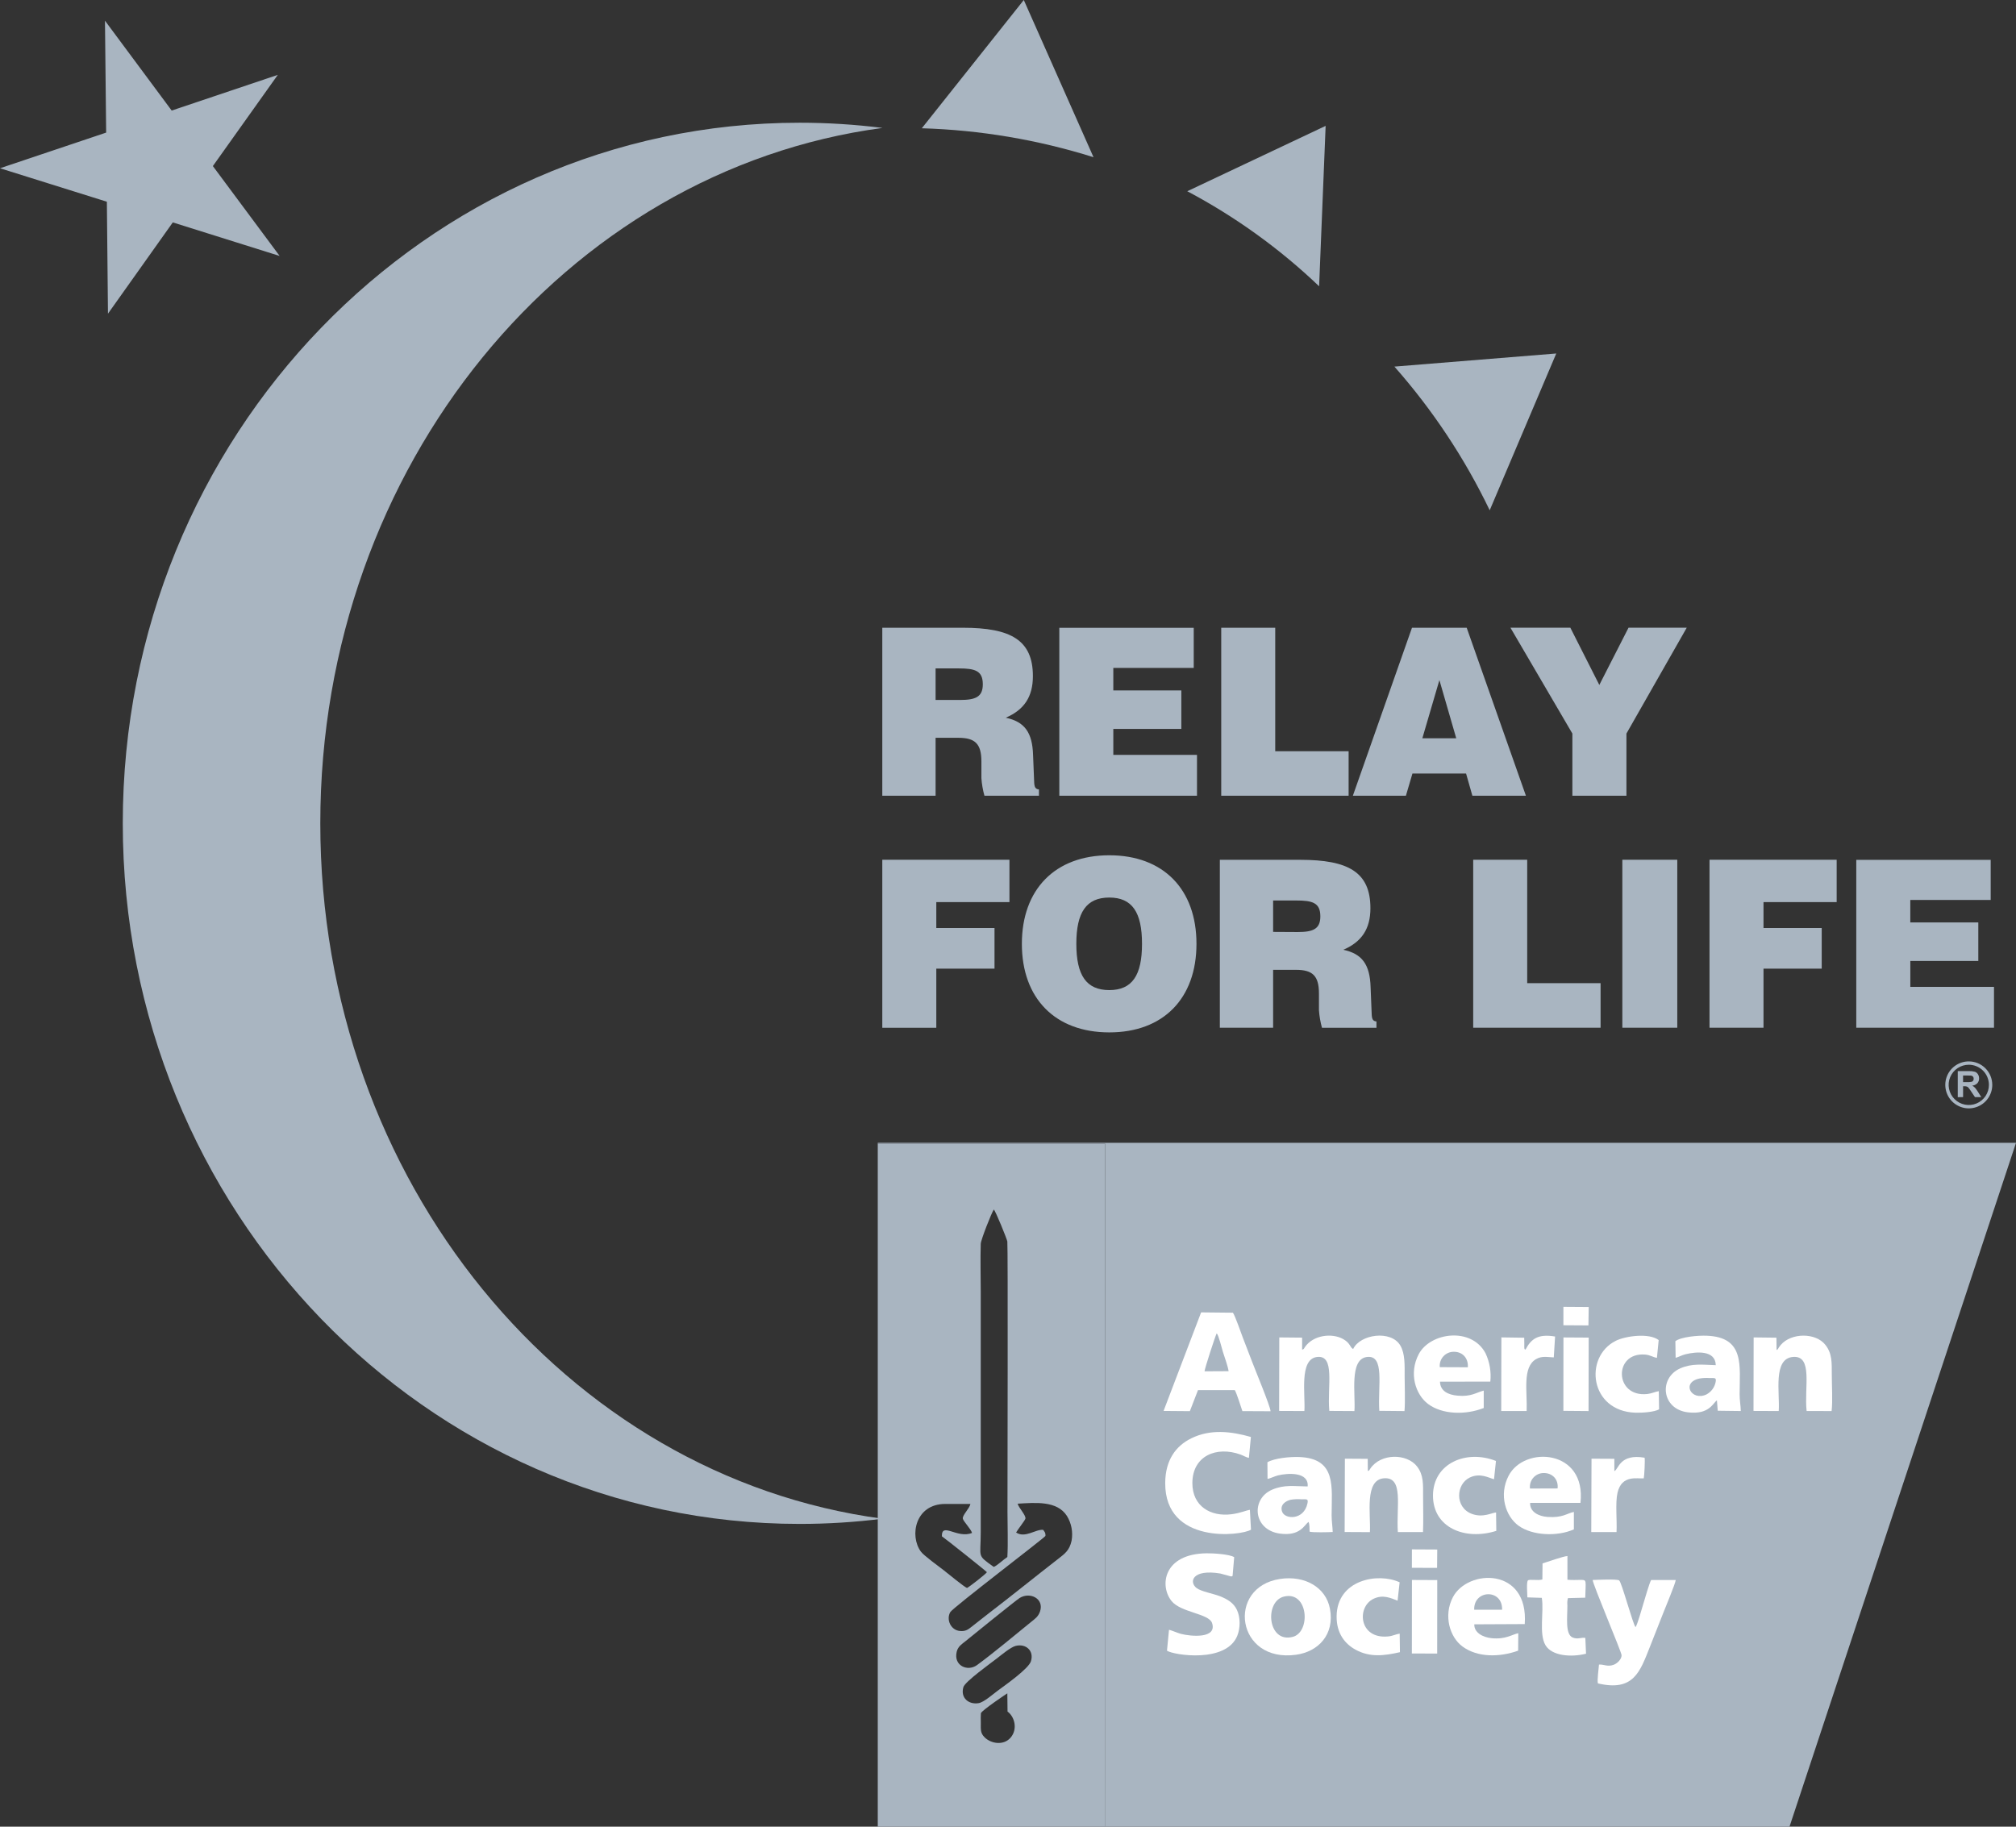 <svg xmlns="http://www.w3.org/2000/svg" width="192" height="174" viewBox="0 0 192 174" fill="none"><rect x="0" y="0" width="192" height="174" fill="#333333" stroke="none"/><g clip-path="url(#clip0_2514_102)"><path fill-rule="evenodd" clip-rule="evenodd" d="M132.801 34.92C136.441 39.044 139.495 43.649 141.877 48.606L148.216 33.671L132.801 34.92V34.92Z" fill="#A9B5C1"></path><path fill-rule="evenodd" clip-rule="evenodd" d="M84.028 75.799H89.104V70.279H91.286C92.866 70.279 93.467 70.857 93.467 72.527V74.129C93.507 74.694 93.604 75.253 93.757 75.799H98.946V75.198C98.5 75.153 98.5 74.841 98.478 74.152L98.388 71.926C98.322 69.746 97.565 68.743 95.788 68.365C97.547 67.608 98.371 66.362 98.371 64.403C98.371 60.975 96.279 59.795 91.693 59.795H84.028V75.799ZM89.104 66.674V63.669H91.307C92.866 63.669 93.601 63.891 93.601 65.181C93.601 66.383 92.91 66.674 91.442 66.674H89.104ZM100.887 75.799H113.999V71.904H106.03V69.434H112.508V65.764H106.03V63.623H113.689V59.801H100.887V75.799ZM116.308 75.799H128.44V71.556H121.45V59.795H116.308V75.799V75.799ZM128.849 75.799H133.895L134.518 73.684H139.626L140.227 75.799H145.326L139.685 59.795H134.475L128.843 75.799H128.849ZM135.462 70.323L137.086 64.781L138.69 70.323H135.462ZM149.756 75.799H154.899V69.874L160.643 59.79H155.099L152.316 65.244L149.556 59.79H143.851L149.75 69.874V75.794L149.756 75.799ZM84.028 97.9H89.171V92.269H94.715V88.396H89.171V85.928H96.138V81.896H84.028V97.9ZM97.321 89.903C97.321 95.111 100.503 98.339 105.646 98.339C110.789 98.339 113.95 95.111 113.95 89.903C113.95 84.696 110.789 81.468 105.646 81.468C100.503 81.468 97.321 84.705 97.321 89.903ZM102.508 89.903C102.508 86.899 103.465 85.495 105.646 85.495C107.827 85.495 108.763 86.899 108.763 89.903C108.763 92.908 107.828 94.31 105.646 94.31C103.464 94.31 102.508 92.908 102.508 89.903ZM116.175 97.894H121.25V92.38H123.432C125.013 92.38 125.614 92.958 125.614 94.628V96.23C125.655 96.795 125.752 97.354 125.903 97.9H131.091V97.299C130.644 97.255 130.644 96.943 130.623 96.253L130.534 94.032C130.467 91.85 129.71 90.848 127.934 90.471C129.693 89.714 130.516 88.468 130.516 86.508C130.516 83.081 128.424 81.901 123.837 81.901H116.175V97.9V97.894ZM121.25 88.767V85.775H123.453C125.013 85.775 125.747 85.998 125.747 87.289C125.747 88.491 125.058 88.78 123.588 88.78L121.25 88.767ZM140.305 97.894H152.437V93.649H145.448V81.896H140.305V97.9V97.894ZM154.509 97.894H159.741V81.896H154.509V97.9V97.894ZM162.81 97.894H167.953V92.269H173.497V88.396H167.953V85.928H174.921V81.896H162.81V97.9V97.894ZM176.793 97.894H189.905V94.004H181.936V91.535H188.411V87.865H181.933V85.725H189.59V81.902H176.788V97.9L176.793 97.894ZM84.049 144.664C53.876 140.632 30.505 112.512 30.505 78.425C30.505 44.339 53.876 16.218 84.049 12.186C81.432 11.855 78.797 11.69 76.159 11.69C40.556 11.69 11.693 41.568 11.693 78.425C11.693 115.283 40.548 145.159 76.159 145.159C78.8 145.16 81.437 144.994 84.057 144.664H84.049ZM10.11 12.631L9.997 1.969L16.351 10.531L26.457 7.131L20.273 15.819L26.633 24.381L16.457 21.185L10.283 29.878L10.178 19.215L0 16.027L10.11 12.631Z" fill="#A9B5C1"></path><path fill-rule="evenodd" clip-rule="evenodd" d="M113.074 18.216C117.655 20.643 121.88 23.689 125.63 27.268L126.251 11.99L113.074 18.216Z" fill="#A9B5C1"></path><path fill-rule="evenodd" clip-rule="evenodd" d="M87.791 12.218C93.343 12.382 98.846 13.31 104.145 14.975L97.504 0L87.791 12.218Z" fill="#A9B5C1"></path><path fill-rule="evenodd" clip-rule="evenodd" d="M134.471 150.498L136.881 150.509L136.875 157.507L134.463 157.501L134.471 150.498Z" fill="#A9B5C1"></path><path fill-rule="evenodd" clip-rule="evenodd" d="M115.877 127.009C115.747 127.223 114.739 130.343 114.715 130.626L117.009 130.614C116.943 130.137 116.617 129.268 116.467 128.779C116.362 128.43 116.055 127.163 115.876 127.012L115.877 127.009Z" fill="#A9B5C1"></path><path fill-rule="evenodd" clip-rule="evenodd" d="M124.518 143.213C124.623 142.723 124.431 142.826 123.964 142.815C123.621 142.787 123.276 142.8 122.936 142.853C122.459 142.963 121.866 143.334 122.109 144C122.384 144.748 124.172 144.82 124.518 143.213Z" fill="#A9B5C1"></path><path fill-rule="evenodd" clip-rule="evenodd" d="M122.267 152.084C120.405 152.555 120.713 156.541 123.113 155.92C124.859 155.47 124.613 151.486 122.267 152.084Z" fill="#A9B5C1"></path><path fill-rule="evenodd" clip-rule="evenodd" d="M140.402 153.334H143.058C143.116 151.315 140.33 151.411 140.402 153.334Z" fill="#A9B5C1"></path><path fill-rule="evenodd" clip-rule="evenodd" d="M148.344 141.78C148.441 140.91 147.845 140.317 147.034 140.311C146.847 140.309 146.661 140.347 146.489 140.422C146.317 140.498 146.163 140.61 146.038 140.75C145.913 140.89 145.819 141.055 145.763 141.234C145.707 141.414 145.69 141.603 145.713 141.789L148.344 141.78V141.78Z" fill="#A9B5C1"></path><path fill-rule="evenodd" clip-rule="evenodd" d="M137.122 130.227L139.792 130.238C139.855 129.385 139.303 128.765 138.468 128.762C138.28 128.759 138.093 128.796 137.921 128.87C137.748 128.944 137.593 129.054 137.466 129.193C137.339 129.331 137.242 129.495 137.183 129.673C137.124 129.851 137.103 130.04 137.122 130.227V130.227Z" fill="#A9B5C1"></path><path fill-rule="evenodd" clip-rule="evenodd" d="M161.844 131.311C160.092 131.692 161.09 133.485 162.508 132.832C162.737 132.713 162.936 132.543 163.09 132.335C163.243 132.128 163.348 131.888 163.395 131.634C163.487 131.184 163.263 131.273 162.844 131.264C162.51 131.238 162.174 131.253 161.844 131.311V131.311Z" fill="#A9B5C1"></path><path fill-rule="evenodd" clip-rule="evenodd" d="M121.902 150.397C124.301 150.032 126.289 151.217 126.665 153.226C127.124 155.691 125.551 157.321 123.454 157.616C117.734 158.42 116.778 151.18 121.908 150.397H121.902Z" fill="#A9B5C1"></path><path fill-rule="evenodd" clip-rule="evenodd" d="M144.586 157.233C142.806 157.868 140.726 157.892 139.285 156.837C138.079 155.952 137.45 153.903 138.368 152.142C139.776 149.436 145.603 149.263 145.213 154.7L140.411 154.723C140.377 155.518 141.238 155.961 142.041 156.042C143.399 156.178 143.994 155.689 144.598 155.571L144.584 157.233H144.586Z" fill="#A9B5C1"></path><path fill-rule="evenodd" clip-rule="evenodd" d="M146.909 148.922C147.382 148.78 148.877 148.237 149.276 148.221V150.477C149.703 150.526 150.166 150.486 150.598 150.492C151.119 150.492 151.017 150.547 150.972 152.186L149.325 152.229C149.319 152.244 149.314 152.26 149.31 152.276C149.264 152.482 149.251 152.695 149.272 152.905C149.272 154.028 149.041 155.683 149.778 155.982C150.273 156.183 150.543 155.953 150.98 156.016L151.047 157.524C149.576 157.892 147.79 157.716 147.192 156.724C146.537 155.637 147.056 153.539 146.836 152.203L145.459 152.157C145.459 151.811 145.366 150.781 145.501 150.553C145.653 150.4 146.44 150.587 146.889 150.452L146.906 148.923L146.909 148.922Z" fill="#A9B5C1"></path><path fill-rule="evenodd" clip-rule="evenodd" d="M133.327 157.377C131.828 157.715 130.489 157.892 129.108 157.143C128.097 156.594 127.283 155.591 127.297 153.969C127.323 150.452 131.25 149.767 133.298 150.72L133.104 152.471C132.419 152.203 131.708 151.876 130.833 152.281C129.183 153.045 129.407 156.125 132.169 155.88C132.666 155.836 132.908 155.666 133.304 155.611L133.327 157.377V157.377Z" fill="#A9B5C1"></path><path fill-rule="evenodd" clip-rule="evenodd" d="M152.285 158.554C152.784 158.519 153.099 158.8 153.709 158.568C154.053 158.437 154.461 158.027 154.446 157.663C154.435 157.366 151.684 150.893 151.693 150.498C152.152 150.484 153.941 150.394 154.214 150.535C154.464 150.728 155.515 154.701 155.777 154.99C155.968 154.723 156.388 153.185 156.521 152.755C156.654 152.325 157.096 150.758 157.262 150.501H159.606C159.551 150.89 158.601 153.157 158.383 153.721C157.964 154.799 157.563 155.817 157.139 156.879C156.2 159.238 155.593 161.16 152.19 160.348C152.106 160.042 152.268 158.949 152.294 158.553L152.285 158.554Z" fill="#A9B5C1"></path><path fill-rule="evenodd" clip-rule="evenodd" d="M134.468 147.585L136.881 147.598L136.866 149.345L134.465 149.341L134.468 147.585Z" fill="#A9B5C1"></path><path fill-rule="evenodd" clip-rule="evenodd" d="M111.333 155.249C111.472 155.249 112.154 155.555 112.443 155.626C113.434 155.889 115.938 156.103 115.432 154.596C115.126 153.691 112.457 153.604 111.575 152.503C110.415 151.062 110.784 148.004 114.925 147.956C115.546 147.956 117.111 148.038 117.547 148.326L117.394 150.107C117.296 150.163 117.366 150.156 117.206 150.148L116.227 149.881C113.526 149.442 113.235 150.7 113.956 151.257C114.382 151.59 115.54 151.795 116.153 152.029C116.918 152.325 117.501 152.692 117.808 153.344C118.148 154.062 118.14 155.079 117.843 155.811C116.773 158.441 111.789 157.655 111.148 157.233L111.339 155.246L111.333 155.249Z" fill="#A9B5C1"></path><path fill-rule="evenodd" clip-rule="evenodd" d="M149.89 145.674C148.325 146.37 145.947 146.286 144.621 145.321C143.398 144.431 142.73 142.392 143.676 140.568C145.172 137.679 151.103 138.04 150.521 143.15H145.727C145.689 144.014 146.551 144.43 147.385 144.488C148.842 144.589 149.22 144.144 149.894 144.011V145.668L149.89 145.674Z" fill="#A9B5C1"></path><path fill-rule="evenodd" clip-rule="evenodd" d="M130.269 140.129C130.439 140.063 130.39 140.069 130.511 139.89C131.497 138.433 133.987 138.431 134.963 139.702C135.594 140.525 135.532 141.411 135.532 142.558C135.532 143.656 135.571 144.833 135.524 145.942H133.129C132.964 143.508 133.712 140.679 131.808 140.82C129.934 140.959 130.56 144.234 130.468 145.949L128.062 145.937L128.085 138.953L130.259 138.965L130.269 140.136V140.129Z" fill="#A9B5C1"></path><path fill-rule="evenodd" clip-rule="evenodd" d="M120.707 139.289C121.377 138.905 122.824 138.759 123.724 138.792C127.323 138.927 126.823 141.653 126.821 144.341C126.821 144.923 126.912 145.411 126.925 145.934C126.546 145.959 125.008 145.995 124.723 145.902C124.723 145.68 124.735 145.167 124.616 144.972C124.211 145.29 123.812 146.348 121.903 146.089C119.319 145.74 119.115 142.774 121.16 141.901C122.345 141.396 123.221 141.577 124.538 141.595C124.663 140.19 122.657 140.314 121.709 140.544C121.424 140.613 120.868 140.869 120.718 140.873L120.707 139.289Z" fill="#A9B5C1"></path><path fill-rule="evenodd" clip-rule="evenodd" d="M142.505 145.82C139.527 146.763 136.458 145.528 136.475 142.439C136.49 139.393 139.631 138.043 142.473 139.162L142.288 140.902C141.787 140.776 140.968 140.268 139.98 140.74C138.651 141.378 138.544 143.577 140.159 144.196C141.238 144.612 142.132 144.064 142.482 144.07L142.505 145.82V145.82Z" fill="#A9B5C1"></path><path fill-rule="evenodd" clip-rule="evenodd" d="M153.748 140.13C154.149 139.953 154.251 138.448 156.622 138.855C156.677 139.045 156.596 140.609 156.542 140.823C155.94 140.879 154.443 140.448 154.042 142.199C153.822 143.156 154.007 144.841 153.95 145.94H151.543L151.567 138.948L153.742 138.959V140.133L153.748 140.13Z" fill="#A9B5C1"></path><path fill-rule="evenodd" clip-rule="evenodd" d="M119.143 145.711C118.233 146.307 110.938 147.153 110.977 141.254C110.99 139.1 111.969 137.737 113.468 137.005C115.271 136.123 117.256 136.34 119.137 136.88L118.944 138.858C118.741 138.858 118.409 138.647 118.157 138.552C115.863 137.719 113.569 138.667 113.56 141.249C113.547 143.491 115.321 144.482 117.271 144.235C118.166 144.122 118.648 143.87 119.038 143.815L119.143 145.708V145.711Z" fill="#A9B5C1"></path><path fill-rule="evenodd" clip-rule="evenodd" d="M148.9 127.397L151.304 127.412L151.291 134.409L148.893 134.389L148.9 127.397Z" fill="#A9B5C1"></path><path fill-rule="evenodd" clip-rule="evenodd" d="M114.392 125.009L117.425 125.026C117.642 125.345 118.189 126.931 118.356 127.37C118.646 128.143 118.945 128.877 119.246 129.686C119.526 130.438 120.995 133.967 121.008 134.41L118.322 134.397C118.14 133.862 117.808 132.777 117.602 132.398H114.094L113.321 134.41L110.816 134.397L114.392 125.009Z" fill="#A9B5C1"></path><path fill-rule="evenodd" clip-rule="evenodd" d="M141.309 134.12C139.58 134.8 137.352 134.75 136 133.73C134.815 132.833 134.156 130.825 135.119 128.99C136.216 126.906 140.134 126.376 141.48 128.902C141.876 129.744 142.034 130.678 141.939 131.603L137.144 131.614C137.164 132.502 137.92 132.865 138.817 132.944C140.123 133.06 140.565 132.652 141.31 132.461V134.121L141.309 134.12Z" fill="#A9B5C1"></path><path fill-rule="evenodd" clip-rule="evenodd" d="M169.198 128.602C169.38 128.49 169.299 128.534 169.43 128.339C169.485 128.256 169.544 128.178 169.609 128.103C170.608 126.943 172.926 126.921 173.853 128.103C174.486 128.912 174.465 129.75 174.465 130.969C174.465 131.952 174.556 133.49 174.446 134.41L172.067 134.403C171.822 132.187 172.694 129.086 170.767 129.253C168.84 129.42 169.531 132.678 169.41 134.407L167 134.397L167.014 127.394L169.184 127.42L169.198 128.602Z" fill="#A9B5C1"></path><path fill-rule="evenodd" clip-rule="evenodd" d="M124.011 128.559C124.228 128.473 124.15 128.493 124.277 128.308C125.072 127.16 126.854 126.953 127.913 127.544C128.635 127.95 128.537 128.325 128.871 128.493C129.522 127.093 132.478 126.658 133.362 128.16C133.821 128.946 133.774 130.056 133.774 131.082C133.774 132.108 133.838 133.386 133.76 134.406L131.367 134.387C131.214 132.027 131.928 128.999 130.157 129.262C128.501 129.508 129.117 132.788 128.998 134.409L126.6 134.397C126.386 132.077 127.201 129.01 125.401 129.262C123.719 129.499 124.33 132.826 124.228 134.409L121.822 134.397L121.834 127.395L124.008 127.415V128.559H124.011Z" fill="#A9B5C1"></path><path fill-rule="evenodd" clip-rule="evenodd" d="M159.558 127.759C160.098 127.34 161.712 127.203 162.547 127.235C166.193 127.373 165.685 130.102 165.68 132.811C165.68 133.377 165.778 133.871 165.792 134.409L163.597 134.381L163.518 133.392C163.134 133.651 162.785 134.768 160.765 134.534C158.231 134.236 157.959 131.259 160.022 130.346C161.15 129.848 162.144 129.999 163.408 130.041C163.379 128.58 161.524 128.755 160.528 129.001C160.159 129.091 159.872 129.268 159.586 129.339L159.561 127.762L159.558 127.759Z" fill="#A9B5C1"></path><path fill-rule="evenodd" clip-rule="evenodd" d="M145.283 128.56C145.828 127.524 146.489 127.042 148.103 127.311L147.98 129.299C147.346 129.273 146.848 129.146 146.297 129.461C144.961 130.226 145.47 132.585 145.395 134.407H142.973L142.989 127.395L145.164 127.426C145.176 127.619 145.176 127.805 145.173 127.999C145.158 128.664 145.195 128.467 145.283 128.564V128.56Z" fill="#A9B5C1"></path><path fill-rule="evenodd" clip-rule="evenodd" d="M158.01 134.244C157.551 134.508 156.403 134.583 155.77 134.565C151.399 134.436 150.812 129.262 153.876 127.719C154.809 127.25 157.071 126.955 157.97 127.648L157.804 129.342C157.386 129.271 157.192 129.067 156.661 129.027C153.648 128.797 153.748 133.123 156.885 132.785C157.33 132.736 157.594 132.575 157.979 132.513L158.01 134.244V134.244Z" fill="#A9B5C1"></path><path fill-rule="evenodd" clip-rule="evenodd" d="M148.896 124.483L151.305 124.499L151.28 126.25L148.895 126.235L148.896 124.483Z" fill="#A9B5C1"></path><path fill-rule="evenodd" clip-rule="evenodd" d="M83.596 108.951L105.261 108.95L105.28 174H170.428L192.001 108.858H83.596V108.951Z" fill="#A9B5C1"></path><path fill-rule="evenodd" clip-rule="evenodd" d="M95.936 161.297L95.956 163.033C96.638 163.528 96.933 164.704 96.261 165.502C95.59 166.3 94.379 166.094 93.773 165.488C93.356 165.071 93.411 164.759 93.411 164.074C93.398 163.779 93.401 163.484 93.42 163.19C93.48 162.936 95.907 161.306 95.937 161.297H95.936ZM98.182 158.248C97.953 158.964 95.735 160.514 95.012 161.05C94.535 161.406 93.698 162.147 93.206 162.23C92.247 162.392 91.453 161.721 91.753 160.701C91.906 160.178 94.38 158.407 94.955 157.961C95.373 157.638 96.258 156.891 96.748 156.773C97.725 156.545 98.499 157.255 98.182 158.244V158.248ZM99.051 153.495C98.881 153.998 98.568 154.197 98.204 154.493C96.728 155.694 94.498 157.551 93.045 158.608C92.16 159.251 90.79 158.672 91.117 157.328C91.242 156.82 91.609 156.608 91.953 156.328C92.536 155.853 96.758 152.431 97.109 152.214C98.098 151.602 99.461 152.278 99.051 153.495V153.495ZM94.647 149.257C93.001 148.072 93.405 148.448 93.405 145.946V123.062C93.405 121.559 93.357 119.977 93.405 118.475C93.415 118.11 94.422 115.541 94.648 115.214C94.801 115.31 95.893 118.004 95.936 118.254C96.004 118.671 95.95 141.447 95.95 144.037C95.95 145.413 96.014 146.952 95.939 148.31C95.581 148.544 94.922 149.165 94.648 149.249L94.647 149.257ZM92.574 146.017C91.172 146.595 89.678 144.946 89.702 146.338C90.008 146.538 93.839 149.588 93.992 149.757C93.925 149.9 92.346 151.142 92.097 151.26C91.829 151.165 90.262 149.871 89.858 149.556C89.421 149.212 87.98 148.18 87.7 147.792C86.596 146.284 87.171 143.258 90.016 143.257H92.424C92.317 143.726 91.618 144.349 91.701 144.671C91.771 144.937 92.475 145.654 92.574 146.012V146.017ZM96.918 143.231C98.565 143.142 100.666 142.916 101.612 144.399C102.045 145.104 102.203 145.944 102.056 146.758C101.857 147.676 101.42 147.991 100.799 148.472C98.546 150.223 96.436 151.935 94.172 153.671C93.574 154.129 93.102 154.518 92.541 154.95C92.227 155.195 91.972 155.409 91.441 155.36C90.531 155.285 90.104 154.255 90.501 153.562C90.747 153.136 99.485 146.483 99.565 146.304C99.592 145.998 99.462 145.876 99.344 145.723C98.629 145.65 97.63 146.546 96.772 145.977C96.887 145.751 97.604 144.844 97.656 144.665C97.745 144.359 97.005 143.615 96.918 143.226V143.231ZM83.596 173.997H105.28L105.261 108.947H83.596V173.997Z" fill="#A9B5C1"></path><path fill-rule="evenodd" clip-rule="evenodd" d="M124.011 128.559V127.415L121.838 127.395L121.822 134.397L124.228 134.407C124.332 132.825 123.72 129.504 125.402 129.261C127.202 129.009 126.387 132.076 126.601 134.395L128.993 134.409C129.112 132.788 128.496 129.508 130.152 129.262C131.923 128.999 131.208 132.027 131.362 134.387L133.762 134.41C133.84 133.391 133.775 132.117 133.775 131.086C133.775 130.056 133.826 128.946 133.364 128.165C132.48 126.66 129.524 127.094 128.872 128.498C128.539 128.33 128.637 127.955 127.915 127.548C126.855 126.954 125.074 127.16 124.278 128.313C124.151 128.498 124.229 128.478 124.012 128.564L124.011 128.559Z" fill="white"></path><path fill-rule="evenodd" clip-rule="evenodd" d="M115.877 127.009C116.056 127.162 116.363 128.428 116.469 128.776C116.622 129.269 116.944 130.137 117.01 130.611L114.716 130.623C114.741 130.34 115.748 127.22 115.878 127.006L115.877 127.009ZM110.816 134.397L113.32 134.418L114.094 132.415H117.602C117.808 132.794 118.14 133.878 118.322 134.413L121.006 134.426C120.994 133.978 119.524 130.45 119.244 129.701C118.939 128.892 118.645 128.158 118.354 127.385C118.188 126.946 117.64 125.36 117.423 125.041L114.392 125.009L110.816 134.397Z" fill="white"></path><path fill-rule="evenodd" clip-rule="evenodd" d="M111.333 155.249L111.141 157.236C111.782 157.658 116.771 158.444 117.837 155.814C118.133 155.082 118.143 154.065 117.802 153.347C117.496 152.695 116.919 152.328 116.147 152.032C115.535 151.798 114.376 151.593 113.949 151.259C113.229 150.698 113.52 149.44 116.22 149.883L117.201 150.151C117.354 150.159 117.291 150.166 117.389 150.11L117.542 148.328C117.106 148.041 115.541 147.951 114.92 147.958C110.784 148.004 110.415 151.062 111.576 152.503C112.458 153.603 115.128 153.691 115.433 154.596C115.939 156.103 113.435 155.889 112.444 155.626C112.155 155.55 111.473 155.252 111.334 155.249H111.333Z" fill="white"></path><path fill-rule="evenodd" clip-rule="evenodd" d="M119.142 145.711L119.037 143.818C118.651 143.873 118.165 144.124 117.27 144.239C115.321 144.485 113.547 143.494 113.559 141.253C113.574 138.67 115.853 137.722 118.156 138.555C118.408 138.647 118.74 138.852 118.944 138.861L119.133 136.877C117.252 136.337 115.267 136.112 113.464 137.002C111.965 137.734 110.987 139.097 110.973 141.251C110.935 147.15 118.229 146.297 119.139 145.708L119.142 145.711Z" fill="white"></path><path fill-rule="evenodd" clip-rule="evenodd" d="M152.285 158.554C152.259 158.95 152.097 160.037 152.181 160.349C155.583 161.155 156.19 159.239 157.129 156.88C157.553 155.819 157.954 154.801 158.373 153.723C158.593 153.159 159.543 150.891 159.596 150.503H157.252C157.087 150.76 156.64 152.347 156.512 152.756C156.383 153.166 155.958 154.724 155.767 154.992C155.505 154.703 154.455 150.729 154.204 150.536C153.932 150.396 152.139 150.486 151.684 150.5C151.684 150.894 154.436 157.368 154.436 157.664C154.452 158.028 154.043 158.438 153.699 158.57C153.088 158.802 152.774 158.521 152.275 158.556L152.285 158.554Z" fill="white"></path><path fill-rule="evenodd" clip-rule="evenodd" d="M122.267 152.084C124.613 151.49 124.867 155.47 123.113 155.92C120.714 156.541 120.405 152.556 122.267 152.084ZM121.902 150.402C116.773 151.185 117.728 158.424 123.448 157.62C125.551 157.325 127.129 155.695 126.66 153.23C126.283 151.221 124.295 150.036 121.896 150.402H121.902Z" fill="white"></path><path fill-rule="evenodd" clip-rule="evenodd" d="M169.198 128.602L169.184 127.42L167.014 127.394L167 134.397L169.403 134.407C169.523 132.678 168.828 129.417 170.759 129.253C172.691 129.089 171.814 132.187 172.059 134.403L174.439 134.41C174.549 133.493 174.457 131.952 174.457 130.969C174.457 129.745 174.486 128.912 173.845 128.103C172.918 126.921 170.6 126.943 169.601 128.103C169.537 128.178 169.477 128.256 169.422 128.339C169.291 128.534 169.372 128.492 169.19 128.602H169.198Z" fill="white"></path><path fill-rule="evenodd" clip-rule="evenodd" d="M130.269 140.129L130.259 138.958L128.085 138.945L128.062 145.93L130.468 145.942C130.56 144.226 129.934 140.951 131.808 140.812C133.712 140.672 132.964 143.5 133.129 145.934H135.524C135.571 144.826 135.532 143.641 135.532 142.551C135.532 141.404 135.594 140.517 134.963 139.694C133.987 138.424 131.497 138.425 130.511 139.883C130.39 140.061 130.439 140.055 130.269 140.121V140.129Z" fill="white"></path><path fill-rule="evenodd" clip-rule="evenodd" d="M161.844 131.311C162.174 131.253 162.51 131.238 162.844 131.264C163.263 131.273 163.487 131.184 163.395 131.634C163.348 131.888 163.243 132.128 163.09 132.335C162.936 132.543 162.737 132.713 162.508 132.832C161.09 133.485 160.092 131.692 161.844 131.311ZM159.559 127.759L159.584 129.336C159.87 129.265 160.157 129.088 160.526 128.998C161.522 128.752 163.377 128.577 163.406 130.037C162.142 129.999 161.148 129.848 160.02 130.343C157.957 131.261 158.229 134.233 160.763 134.531C162.786 134.77 163.135 133.647 163.516 133.389L163.595 134.378L165.79 134.406C165.776 133.867 165.677 133.374 165.678 132.808C165.678 130.099 166.191 127.369 162.545 127.232C161.71 127.2 160.098 127.337 159.556 127.756L159.559 127.759Z" fill="white"></path><path fill-rule="evenodd" clip-rule="evenodd" d="M124.518 143.213C124.173 144.819 122.377 144.741 122.109 144C121.863 143.333 122.46 142.963 122.937 142.853C123.277 142.8 123.622 142.787 123.965 142.815C124.423 142.826 124.624 142.723 124.518 143.213ZM120.707 139.289L120.718 140.867C120.871 140.867 121.424 140.607 121.709 140.538C122.657 140.307 124.663 140.184 124.538 141.589C123.221 141.577 122.345 141.396 121.16 141.895C119.115 142.768 119.325 145.734 121.903 146.082C123.812 146.341 124.211 145.284 124.616 144.966C124.735 145.16 124.715 145.674 124.723 145.896C125.007 145.989 126.546 145.952 126.925 145.928C126.911 145.405 126.821 144.917 126.821 144.335C126.821 141.647 127.323 138.921 123.724 138.786C122.824 138.753 121.377 138.899 120.707 139.283V139.289Z" fill="white"></path><path fill-rule="evenodd" clip-rule="evenodd" d="M148.342 141.78L145.712 141.789C145.689 141.603 145.706 141.414 145.762 141.234C145.818 141.055 145.912 140.89 146.037 140.75C146.162 140.61 146.316 140.498 146.487 140.423C146.659 140.347 146.845 140.309 147.033 140.311C147.844 140.311 148.44 140.91 148.342 141.78V141.78ZM149.893 145.674V144.017C149.219 144.15 148.841 144.595 147.383 144.494C146.55 144.436 145.687 144.02 145.726 143.156H150.52C151.101 138.046 145.167 137.686 143.675 140.574C142.728 142.398 143.394 144.437 144.62 145.327C145.946 146.289 148.324 146.376 149.888 145.68L149.893 145.674Z" fill="white"></path><path fill-rule="evenodd" clip-rule="evenodd" d="M140.401 153.334C140.329 151.412 143.115 151.316 143.057 153.334H140.401ZM144.585 157.233L144.599 155.571C143.994 155.689 143.4 156.183 142.041 156.042C141.239 155.961 140.378 155.518 140.411 154.723L145.213 154.7C145.603 149.263 139.777 149.436 138.368 152.142C137.451 153.903 138.078 155.952 139.286 156.837C140.726 157.892 142.803 157.868 144.586 157.233H144.585Z" fill="white"></path><path fill-rule="evenodd" clip-rule="evenodd" d="M137.123 130.227C137.104 130.04 137.125 129.851 137.184 129.673C137.243 129.495 137.339 129.331 137.467 129.192C137.594 129.054 137.749 128.944 137.921 128.87C138.094 128.796 138.281 128.759 138.469 128.762C139.304 128.762 139.856 129.385 139.793 130.238L137.123 130.227V130.227ZM141.308 134.12V132.459C140.564 132.65 140.122 133.059 138.816 132.942C137.918 132.863 137.163 132.501 137.143 131.612L141.937 131.602C142.033 130.676 141.874 129.742 141.478 128.9C140.132 126.374 136.214 126.912 135.118 128.989C134.154 130.823 134.812 132.832 135.999 133.728C137.351 134.748 139.579 134.799 141.307 134.118L141.308 134.12Z" fill="white"></path><path fill-rule="evenodd" clip-rule="evenodd" d="M146.909 148.922L146.892 150.451C146.443 150.585 145.649 150.394 145.504 150.552C145.369 150.772 145.458 151.81 145.463 152.156L146.839 152.201C147.059 153.538 146.541 155.635 147.195 156.723C147.793 157.715 149.579 157.891 151.051 157.522L150.983 156.015C150.552 155.952 150.277 156.181 149.781 155.981C149.044 155.675 149.283 154.027 149.275 152.903C149.254 152.693 149.267 152.481 149.313 152.275C149.318 152.259 149.323 152.243 149.329 152.227L150.976 152.185C151.02 150.546 151.129 150.503 150.601 150.49C150.17 150.49 149.706 150.524 149.28 150.475V148.22C148.881 148.235 147.385 148.778 146.912 148.92L146.909 148.922Z" fill="white"></path><path fill-rule="evenodd" clip-rule="evenodd" d="M158.009 134.244L157.979 132.513C157.593 132.576 157.329 132.736 156.884 132.785C153.747 133.123 153.648 128.798 156.661 129.027C157.185 129.067 157.385 129.272 157.803 129.342L157.97 127.648C157.07 126.949 154.809 127.25 153.876 127.72C150.817 129.262 151.398 134.436 155.769 134.565C156.402 134.583 157.548 134.508 158.009 134.244V134.244Z" fill="white"></path><path fill-rule="evenodd" clip-rule="evenodd" d="M142.505 145.82L142.482 144.07C142.132 144.07 141.238 144.612 140.159 144.196C138.544 143.577 138.651 141.378 139.98 140.74C140.968 140.268 141.787 140.776 142.288 140.902L142.473 139.162C139.631 138.043 136.49 139.393 136.475 142.439C136.458 145.528 139.533 146.763 142.505 145.82V145.82Z" fill="white"></path><path fill-rule="evenodd" clip-rule="evenodd" d="M133.327 157.377L133.304 155.611C132.908 155.666 132.666 155.836 132.169 155.88C129.407 156.125 129.183 153.042 130.833 152.281C131.708 151.876 132.419 152.203 133.104 152.471L133.298 150.72C131.25 149.767 127.323 150.458 127.297 153.969C127.283 155.591 128.097 156.594 129.108 157.143C130.484 157.892 131.828 157.715 133.327 157.377V157.377Z" fill="white"></path><path fill-rule="evenodd" clip-rule="evenodd" d="M145.283 128.561C145.195 128.464 145.158 128.662 145.173 127.996C145.173 127.802 145.173 127.616 145.164 127.423L142.989 127.392L142.973 134.404H145.395C145.47 132.582 144.961 130.221 146.297 129.458C146.848 129.143 147.346 129.27 147.98 129.296L148.103 127.308C146.489 127.039 145.828 127.521 145.283 128.558V128.561Z" fill="white"></path><path fill-rule="evenodd" clip-rule="evenodd" d="M153.748 140.13V138.956L151.573 138.945L151.549 145.937H153.956C154.013 144.838 153.827 143.153 154.048 142.196C154.448 140.445 155.946 140.876 156.548 140.82C156.602 140.606 156.683 139.042 156.628 138.852C154.257 138.445 154.155 139.95 153.754 140.127L153.748 140.13Z" fill="white"></path><path fill-rule="evenodd" clip-rule="evenodd" d="M134.463 157.501L136.875 157.507L136.881 150.509L134.471 150.498L134.463 157.501Z" fill="white"></path><path fill-rule="evenodd" clip-rule="evenodd" d="M148.893 134.389L151.291 134.409L151.304 127.412L148.9 127.397L148.893 134.389Z" fill="white"></path><path fill-rule="evenodd" clip-rule="evenodd" d="M134.465 149.341L136.866 149.345L136.881 147.598L134.468 147.585L134.465 149.341Z" fill="white"></path><path fill-rule="evenodd" clip-rule="evenodd" d="M148.895 126.235L151.28 126.25L151.305 124.499L148.896 124.483L148.895 126.235Z" fill="white"></path><path fill-rule="evenodd" clip-rule="evenodd" d="M186.454 104.508V102.025H187.512C187.707 102.017 187.901 102.039 188.089 102.091C188.21 102.136 188.312 102.221 188.378 102.331C188.45 102.448 188.488 102.583 188.485 102.721C188.491 102.889 188.433 103.053 188.323 103.18C188.191 103.312 188.017 103.393 187.832 103.409C187.931 103.466 188.021 103.537 188.101 103.618C188.206 103.745 188.301 103.879 188.387 104.019L188.693 104.505H188.093L187.729 103.966C187.65 103.838 187.562 103.716 187.466 103.6C187.424 103.554 187.372 103.518 187.313 103.496C187.231 103.474 187.145 103.465 187.06 103.469H186.96V104.505L186.454 104.508ZM186.959 103.076H187.329C187.479 103.084 187.629 103.073 187.777 103.044C187.835 103.027 187.885 102.99 187.919 102.94C187.954 102.885 187.972 102.82 187.969 102.755C187.973 102.681 187.95 102.608 187.904 102.55C187.853 102.498 187.786 102.464 187.714 102.453C187.674 102.453 187.552 102.446 187.347 102.446H186.959V103.076ZM187.503 101.421C187.124 101.421 186.753 101.534 186.438 101.744C186.122 101.955 185.876 102.255 185.731 102.605C185.586 102.955 185.548 103.341 185.622 103.713C185.696 104.085 185.879 104.426 186.147 104.694C186.415 104.963 186.757 105.145 187.129 105.219C187.501 105.293 187.886 105.255 188.237 105.11C188.587 104.965 188.887 104.719 189.098 104.404C189.308 104.089 189.421 103.718 189.421 103.339C189.421 103.087 189.371 102.837 189.275 102.605C189.179 102.372 189.038 102.161 188.86 101.982C188.681 101.804 188.47 101.663 188.237 101.567C188.004 101.471 187.755 101.421 187.503 101.421V101.421ZM187.503 101.102C187.06 101.102 186.628 101.233 186.26 101.479C185.892 101.725 185.605 102.074 185.436 102.483C185.267 102.891 185.222 103.341 185.309 103.775C185.395 104.209 185.608 104.608 185.921 104.92C186.234 105.233 186.633 105.446 187.067 105.533C187.501 105.619 187.95 105.575 188.359 105.405C188.768 105.236 189.117 104.949 189.363 104.581C189.609 104.214 189.74 103.781 189.74 103.339C189.74 102.745 189.505 102.176 189.085 101.757C188.665 101.337 188.096 101.102 187.503 101.102V101.102Z" fill="#A9B5C1"></path></g><defs><clipPath id="clip0_2514_102"><rect width="192" height="174" fill="white"></rect></clipPath></defs></svg>